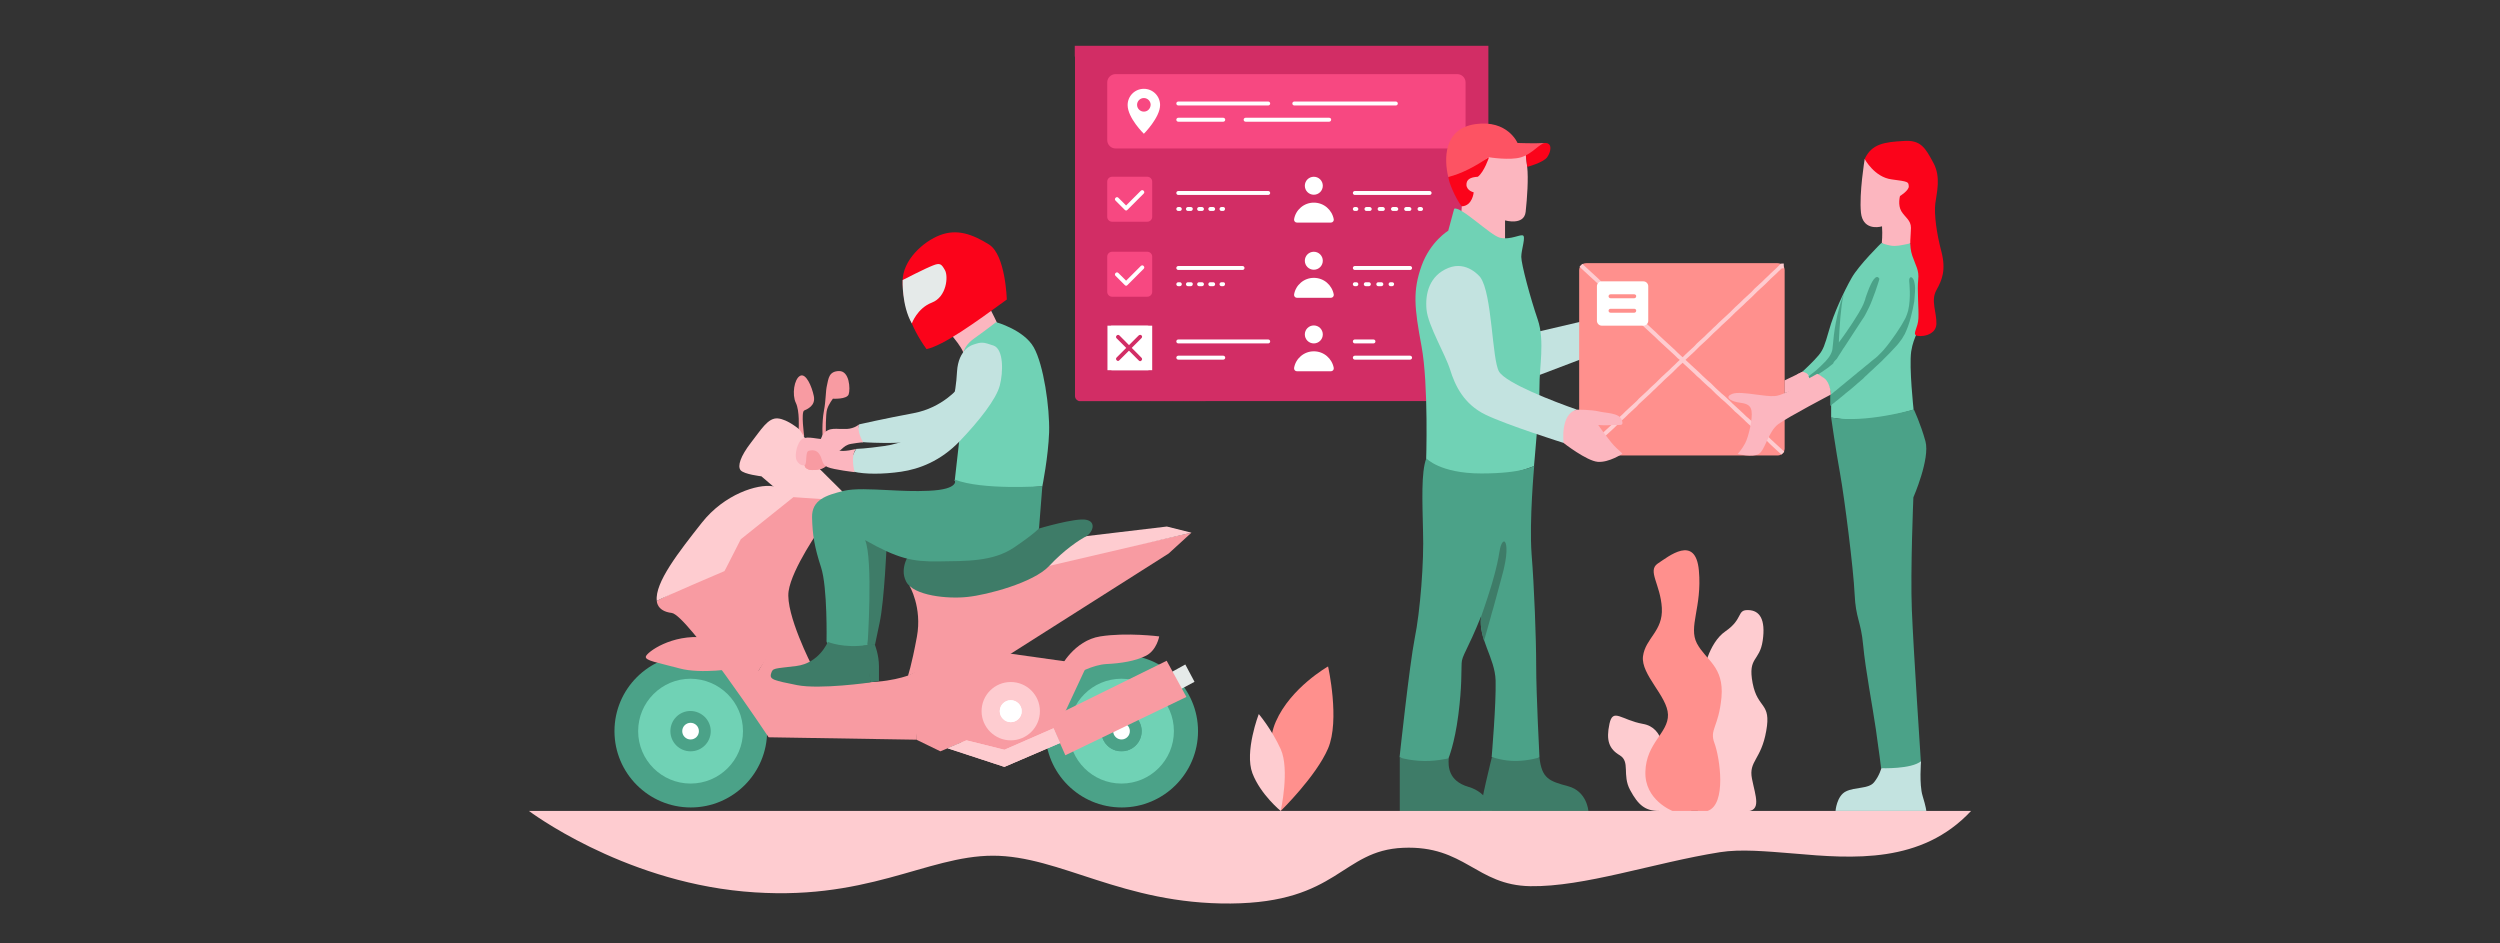 <svg version="1.1" id="Layer_1" xmlns="http://www.w3.org/2000/svg" xmlns:xlink="http://www.w3.org/1999/xlink" x="0" y="0" viewBox="0 0 1140 430" xml:space="preserve"><rect x="0" y="0" width="1140" height="430" fill="#333333" stroke="none"/><style>.st0{fill:#4ba288}.st1{fill:#d22d65}.st2{fill:#fcb6bf}.st4{fill:#70d2b5}.st5{fill:#fff}.st18{fill:#c3e3e0}.st19{fill:#f89ba2}.st20{fill:#ff908d}.st21{fill:#feccd0}.st22{fill:#fb031a}.st23{fill:#f74881}.st24{fill:#3e7c68}.st26{fill:#e5eae9}</style><path id="SVGID_3_" class="st0" d="M349.8 333.4c0 19.2-15.6 34.8-34.8 34.8s-34.8-15.6-34.8-34.8 15.6-34.8 34.8-34.8 34.8 15.6 34.8 34.8"/><path class="st1" d="M491.9 182.9h10.4l-10.4-28v28z"/><path class="st1" d="M491.9 154.9l10.4 28h1.2l-11.6-31.4v3.4zm0-3.4l11.6 31.4h1.3l-12.9-34.8v3.4z"/><path class="st1" d="M491.9 148.1l12.9 34.8h1.2l-14.1-38.2v3.4zm0-3.4l14.1 38.2h1.3l-15.4-41.6v3.4z"/><path class="st1" d="M491.9 141.3l15.4 41.6h1.2l-16.6-45v3.4zm0-3.4l16.6 45h1.3l-17.9-48.4v3.4z"/><path class="st1" d="M491.9 134.5l17.9 48.4h1.2l-19.1-51.8v3.4zm0-3.4l19.1 51.8h1.3l-20.4-55.2v3.4z"/><path class="st1" d="M491.9 127.7l20.4 55.2h1.2l-21.6-58.6v3.4zm0-3.4l21.6 58.6h1.3l-22.9-62v3.4z"/><path class="st1" d="M491.9 120.9l22.9 62h1.2l-24.1-65.4v3.4z"/><path class="st1" d="M491.9 117.5l24.1 65.4h1.3l-25.4-68.8v3.4zm0-3.4l25.4 68.8h1.2l-26.6-72.2v3.4z"/><path class="st1" d="M491.9 110.7l26.6 72.2h1.3l-27.9-75.6v3.4zm0-3.4l27.9 75.6h1.2l-29.1-79v3.4z"/><path class="st1" d="M491.9 103.9l29.1 79h1.3l-30.4-82.4v3.4z"/><path class="st1" d="M491.9 100.5l30.4 82.4h1.2l-31.6-85.8v3.4zm0-3.4l31.6 85.8h1.3l-32.9-89.2v3.4z"/><path class="st1" d="M491.9 93.7l32.9 89.2h1.2l-34.1-92.6v3.4zm0-3.4l34.1 92.6h1.3l-35.4-96v3.4z"/><path class="st1" d="M491.9 86.9l35.4 96h1.2l-36.6-99.4v3.4z"/><path class="st1" d="M491.9 83.5l36.6 99.4h1.3L491.9 80.1v3.4zm0-3.4l37.9 102.8h1.2L491.9 76.7v3.4z"/><path class="st1" d="M491.9 76.7L531 182.9h1.3L491.9 73.3v3.4zm0-3.4l40.4 109.6h1.2l-41.6-113v3.4z"/><path class="st1" d="M491.9 69.9l41.6 113h1.3L491.9 66.5v3.4z"/><path class="st1" d="M491.9 66.5l42.9 116.4h1.2L491.9 63.1v3.4z"/><path class="st1" d="M491.9 63.1L536 182.9h1.3L491.9 59.7v3.4z"/><path class="st1" d="M491.9 59.7l45.4 123.2h1.2L491.9 56.4v3.3z"/><path class="st1" d="M491.9 56.4l46.6 126.5h1.3L491.9 53v3.4z"/><path class="st1" d="M491.9 53l47.9 129.9h1.2L491.9 49.6V53z"/><path class="st1" d="M491.9 49.6L541 182.9h1.3L491.9 46.2v3.4z"/><path class="st1" d="M491.9 46.2l50.4 136.7h1.2L491.9 42.8v3.4z"/><path class="st1" d="M491.9 42.8l51.6 140.1h1.3L491.9 39.4v3.4z"/><path class="st1" d="M491.9 39.4l52.9 143.5h1.2L491.9 36v3.4z"/><path class="st1" d="M491.9 36L546 182.9h1.3L491.9 32.6V36z"/><path class="st1" d="M491.9 32.6l55.4 150.3h1.2L491.9 29.2v3.4z"/><path class="st1" d="M491.9 29.2l56.6 153.7h1.3L491.9 25.8v3.4z"/><path class="st1" d="M680.4 20.9H490.1v4.8l.1.2v154.7c0 1.2 1 2.3 2.3 2.3h186.2v-162h1.7z"/><path id="SVGID_1_" class="st2" d="M686.3 111.3v-10.8s8.7 2.5 9.4-3.9 1.3-15.3.7-20.5-.7-8-.7-8-20.5-2.1-26.5 3.1-.7 22.3-3.5 27.7c-2.7 5.4 20.6 12.4 20.6 12.4"/><defs><path id="SVGID_4_" d="M686.3 111.3v-10.8s8.7 2.5 9.4-3.9 1.3-15.3.7-20.5-.7-8-.7-8-20.5-2.1-26.5 3.1-.7 22.3-3.5 27.7c-2.7 5.4 20.6 12.4 20.6 12.4"/></defs><clipPath id="SVGID_6_"><use xlink:href="#SVGID_4_" overflow="visible"/></clipPath><path d="M663 66h2.6v45.3H663V66z" clip-path="url(#SVGID_6_)" fill="#fcb6bf"/><defs><path id="SVGID_8_" d="M686.3 111.3v-10.8s8.7 2.5 9.4-3.9 1.3-15.3.7-20.5-.7-8-.7-8-20.5-2.1-26.5 3.1-.7 22.3-3.5 27.7c-2.7 5.4 20.6 12.4 20.6 12.4"/></defs><clipPath id="SVGID_10_"><use xlink:href="#SVGID_8_" overflow="visible"/></clipPath><path id="SVGID_5_" class="st4" d="M338.8 333.4c0 13.2-10.7 23.9-23.9 23.9S291 346.6 291 333.4s10.7-23.9 23.9-23.9c13.2.1 23.9 10.7 23.9 23.9"/><path id="SVGID_7_" class="st0" d="M324.1 333.4c0 5.1-4.1 9.2-9.2 9.2s-9.2-4.1-9.2-9.2 4.1-9.2 9.2-9.2c5.1.1 9.2 4.2 9.2 9.2"/><circle class="st5" cx="314.9" cy="333.4" r="3.8"/><path id="SVGID_9_" class="st0" d="M546.3 333.4c0 19.2-15.6 34.8-34.8 34.8s-34.8-15.6-34.8-34.8 15.6-34.8 34.8-34.8c19.2 0 34.8 15.6 34.8 34.8"/><path id="SVGID_11_" class="st4" d="M535.3 333.4c0 13.2-10.7 23.9-23.9 23.9s-23.9-10.7-23.9-23.9 10.7-23.9 23.9-23.9c13.2.1 23.9 10.7 23.9 23.9"/><path id="SVGID_13_" class="st0" d="M520.6 333.4c0 5.1-4.1 9.2-9.2 9.2s-9.2-4.1-9.2-9.2 4.1-9.2 9.2-9.2c5.1.1 9.2 4.2 9.2 9.2"/><defs><path id="SVGID_12_" d="M520.6 333.4c0 5.1-4.1 9.2-9.2 9.2s-9.2-4.1-9.2-9.2 4.1-9.2 9.2-9.2c5.1.1 9.2 4.2 9.2 9.2"/></defs><clipPath id="SVGID_14_"><use xlink:href="#SVGID_12_" overflow="visible"/></clipPath><path d="M502.3 324.2h.4v18.3h-.4v-18.3zm.4 0h.4v18.3h-.4v-18.3z" clip-path="url(#SVGID_14_)" fill="#4ba288"/><defs><path id="SVGID_16_" d="M520.6 333.4c0 5.1-4.1 9.2-9.2 9.2s-9.2-4.1-9.2-9.2 4.1-9.2 9.2-9.2c5.1.1 9.2 4.2 9.2 9.2"/></defs><clipPath id="SVGID_18_"><use xlink:href="#SVGID_16_" overflow="visible"/></clipPath><path d="M503 324.2h.5v18.3h-.5v-18.3zm.6 0h.4v18.3h-.4v-18.3z" clip-path="url(#SVGID_18_)" fill="#4ba288"/><defs><path id="SVGID_20_" d="M520.6 333.4c0 5.1-4.1 9.2-9.2 9.2s-9.2-4.1-9.2-9.2 4.1-9.2 9.2-9.2c5.1.1 9.2 4.2 9.2 9.2"/></defs><clipPath id="SVGID_22_"><use xlink:href="#SVGID_20_" overflow="visible"/></clipPath><path d="M503.9 324.2h.5v18.3h-.5v-18.3zm.6 0h.4v18.3h-.4v-18.3zm.4 0h.5v18.3h-.5v-18.3zm.5 0h.4v18.3h-.4v-18.3zm.4 0h.5v18.3h-.5v-18.3zm.5 0h.4v18.3h-.4v-18.3zm.4 0h.5v18.3h-.5v-18.3zm.5 0h.4v18.3h-.4v-18.3zm.4 0h.5v18.3h-.5v-18.3zm.6 0h.4v18.3h-.4v-18.3z" clip-path="url(#SVGID_22_)" fill="#4ba288"/><defs><path id="SVGID_24_" d="M520.6 333.4c0 5.1-4.1 9.2-9.2 9.2s-9.2-4.1-9.2-9.2 4.1-9.2 9.2-9.2c5.1.1 9.2 4.2 9.2 9.2"/></defs><clipPath id="SVGID_26_"><use xlink:href="#SVGID_24_" overflow="visible"/></clipPath><path d="M508.5 324.2h.5v18.3h-.5v-18.3zm.6 0h.4v18.3h-.4v-18.3z" clip-path="url(#SVGID_26_)" fill="#4ba288"/><defs><path id="SVGID_28_" d="M520.6 333.4c0 5.1-4.1 9.2-9.2 9.2s-9.2-4.1-9.2-9.2 4.1-9.2 9.2-9.2c5.1.1 9.2 4.2 9.2 9.2"/></defs><clipPath id="SVGID_30_"><use xlink:href="#SVGID_28_" overflow="visible"/></clipPath><path d="M509.4 324.2h.5v18.3h-.5v-18.3zm.6 0h.4v18.3h-.4v-18.3zm.4 0h.5v18.3h-.5v-18.3zm.5 0h.4v18.3h-.4v-18.3zm.4 0h.5v18.3h-.5v-18.3zm.5 0h.4v18.3h-.4v-18.3zm.4 0h.5v18.3h-.5v-18.3zm.5 0h.4v18.3h-.4v-18.3zm.4 0h.5v18.3h-.5v-18.3zm.6 0h.4v18.3h-.4v-18.3z" clip-path="url(#SVGID_30_)" fill="#4ba288"/><defs><path id="SVGID_32_" d="M520.6 333.4c0 5.1-4.1 9.2-9.2 9.2s-9.2-4.1-9.2-9.2 4.1-9.2 9.2-9.2c5.1.1 9.2 4.2 9.2 9.2"/></defs><clipPath id="SVGID_34_"><use xlink:href="#SVGID_32_" overflow="visible"/></clipPath><path d="M514 324.2h.5v18.3h-.5v-18.3zm.6 0h.4v18.3h-.4v-18.3z" clip-path="url(#SVGID_34_)" fill="#4ba288"/><defs><path id="SVGID_36_" d="M520.6 333.4c0 5.1-4.1 9.2-9.2 9.2s-9.2-4.1-9.2-9.2 4.1-9.2 9.2-9.2c5.1.1 9.2 4.2 9.2 9.2"/></defs><clipPath id="SVGID_38_"><use xlink:href="#SVGID_36_" overflow="visible"/></clipPath><path d="M514.9 324.2h.5v18.3h-.5v-18.3zm.6 0h5.1v18.3h-5.1v-18.3z" clip-path="url(#SVGID_38_)" fill="#4ba288"/><circle transform="rotate(-80.781 511.406 333.392)" class="st5" cx="511.4" cy="333.4" r="3.8"/><path id="SVGID_15_" class="st2" d="M822 169.5l-8.3 4v5.8c3.9-1.1 8.1-3.6 12.5-6.9 0-.1-.9-2.9-4.2-2.9"/><defs><path id="SVGID_40_" d="M822 169.5l-8.3 4v5.8c3.9-1.1 8.1-3.6 12.5-6.9 0-.1-.9-2.9-4.2-2.9"/></defs><clipPath id="SVGID_42_"><use xlink:href="#SVGID_40_" overflow="visible"/></clipPath><defs><path id="SVGID_44_" d="M822 169.5l-8.3 4v5.8c3.9-1.1 8.1-3.6 12.5-6.9 0-.1-.9-2.9-4.2-2.9"/></defs><clipPath id="SVGID_46_"><use xlink:href="#SVGID_44_" overflow="visible"/></clipPath><path d="M819.6 169.5h.4v9.7h-.4v-9.7zm.4 0h.5v9.7h-.5v-9.7zm.6 0h.4v9.7h-.4v-9.7z" clip-path="url(#SVGID_46_)" fill="#fcb6bf"/><defs><path id="SVGID_48_" d="M822 169.5l-8.3 4v5.8c3.9-1.1 8.1-3.6 12.5-6.9 0-.1-.9-2.9-4.2-2.9"/></defs><clipPath id="SVGID_50_"><use xlink:href="#SVGID_48_" overflow="visible"/></clipPath><path d="M820.9 169.5h.4v9.7h-.4v-9.7zm.4 0h.4v9.7h-.4v-9.7zm.4 0h.4v9.7h-.4v-9.7z" clip-path="url(#SVGID_50_)" fill="#fcb6bf"/><defs><path id="SVGID_52_" d="M822 169.5l-8.3 4v5.8c3.9-1.1 8.1-3.6 12.5-6.9 0-.1-.9-2.9-4.2-2.9"/></defs><clipPath id="SVGID_54_"><use xlink:href="#SVGID_52_" overflow="visible"/></clipPath><path d="M822 169.5h.4v9.7h-.4v-9.7zm.4 0h.5v9.7h-.5v-9.7zm.5 0h.4v9.7h-.4v-9.7zm.4 0h.4v9.7h-.4v-9.7zm.4 0h.4v9.7h-.4v-9.7z" clip-path="url(#SVGID_54_)" fill="#fcb6bf"/><defs><path id="SVGID_56_" d="M822 169.5l-8.3 4v5.8c3.9-1.1 8.1-3.6 12.5-6.9 0-.1-.9-2.9-4.2-2.9"/></defs><clipPath id="SVGID_58_"><use xlink:href="#SVGID_56_" overflow="visible"/></clipPath><path d="M824 169.5h.4v9.7h-.4v-9.7zm.4 0h.5v9.7h-.5v-9.7zm.6 0h.4v9.7h-.4v-9.7z" clip-path="url(#SVGID_58_)" fill="#fcb6bf"/><defs><path id="SVGID_60_" d="M822 169.5l-8.3 4v5.8c3.9-1.1 8.1-3.6 12.5-6.9 0-.1-.9-2.9-4.2-2.9"/></defs><clipPath id="SVGID_62_"><use xlink:href="#SVGID_60_" overflow="visible"/></clipPath><path d="M825.3 169.5h.4v9.7h-.4v-9.7zm.4 0h.4v9.7h-.4v-9.7zm.4 0h.2v9.7h-.2v-9.7z" clip-path="url(#SVGID_62_)" fill="#fcb6bf"/><path id="SVGID_17_" class="st18" d="M702 151.1l19.2-4.5v17.1L702 171v-19.9"/><path id="SVGID_19_" class="st19" d="M366.7 198.9s-1.5-11 0-11.7 5.3-2.2 4.4-6.6c-.9-4.4-3.6-10.7-6.3-9.2-2.7 1.5-3.7 8.6-1.9 12.3 1.8 3.6 1.3 11.7 1.3 11.7s1 3.6 2.5 3.5"/><path id="SVGID_21_" class="st4" d="M663.1 95.2l-2.7 10s-8.2 4.9-12.2 16.1c-4 11.3-3.3 18.8 0 36.5s2.1 52.9 2.1 52.9 9.4 7.7 24.2 7.1c14.8-.7 25-5.3 25-5.3s2.6-27.9 2.5-36.3c-.1-8.4 2.5-20.9-.8-30.5s-7.5-25.2-7.5-28.6c0-3.3 2.3-9.5.6-9.8-.8-.1-2 .3-3.5.7-1.9.5-4.3 1-6.8.4-4.2-.9-18.1-14.7-20.9-13.2"/><path id="SVGID_23_" class="st20" d="M810.6 207.7h-87.3c-1.8 0-3.2-1.4-3.2-3.2v-81.3c0-1.8 1.4-3.2 3.2-3.2h87.3c1.8 0 3.2 1.4 3.2 3.2v81.3c0 1.8-1.5 3.2-3.2 3.2"/><path class="st21" d="M813.5 205.8l-1-.9-1.3-1.2-1.1-1-1.3-1.2-1.3-1.2-1.2-1.2-1.3-1.2-1.3-1.2-1.1-1-1.3-1.2-1.3-1.2-1.2-1.2-1.3-1.2-1.3-1.1-1.1-1.1-1.3-1.2-1.3-1.2-1.3-1.2-1.2-1.1-1.1-1.1-1.3-1.2-1.3-1.2-1.3-1.1-1.3-1.2-1.3-1.2-1.1-1.1-1.2-1.2-1.3-1.1-1.3-1.2-1.3-1.2-1.1-1.1-1.3-1.2-1.2-1.1-1.3-1.2-1.3-1.2-1.3-1.2-.1-.1.1-.1 1.3-1.2 1.3-1.2 1.3-1.2 1.2-1.2 1.3-1.3 1.1-1 1.3-1.2 1.3-1.2 1.3-1.3 1.2-1.2 1.1-1 1.3-1.2 1.3-1.3 1.3-1.2 1.3-1.2 1.3-1.2 1.1-1.1 1.2-1.2 1.3-1.2 1.3-1.2 1.3-1.2 1.1-1.1 1.3-1.2 1.3-1.2 1.2-1.2 1.3-1.3 1.3-1.2 1.1-1 1.3-1.2 1.3-1.3 1.2-1.2 1.3-1.2 1.3-1.2 1.1-1.1 1.3-1.2h.9v-2.2H812v.1l-.8.8-1.1 1.1-1.3 1.2-1.3 1.2-1.2 1.2-1.3 1.2-1.3 1.3-1.1 1-1.3 1.2-1.3 1.2-1.2 1.3-1.3 1.2-1.3 1.2-1.1 1-1.3 1.3-1.3 1.2-1.3 1.2-1.2 1.2-1.1 1.1-1.3 1.2-1.3 1.2-1.3 1.2-1.3 1.2-1.3 1.3-1.1 1-1.2 1.2-1.3 1.2-1.3 1.3-1.3 1.2-1.1 1-1.3 1.2-1.2 1.3-1.3 1.2-1.3 1.2-1.3 1.2-1.1 1.1-.3.3-1-.9-1.3-1.2-1.2-1.2-1.3-1.2-1.3-1.2-1.1-1-1.3-1.2-1.3-1.2-1.3-1.2-1.2-1.2-1.1-1-1.3-1.2-1.3-1.2-1.3-1.2-1.3-1.2-1.3-1.2-1-1-1.3-1.2-1.3-1.2-1.3-1.2-1.3-1.2-1.3-1.2-1.1-1-1.2-1.2-1.3-1.2-1.3-1.2-1.3-1.2-1.1-1-1.3-1.2-1.3-1.2-1.2-1.2-1.3-1.2-1.3-1.2-1.1-1-1.3-1.2-1.3-1.2-.8-.8-.1-.1-.6.6-.2.2-.5.5.1.1.8.8 1.3 1.2 1.3 1.2 1.3 1.2 1.1 1 1.3 1.2 1.3 1.2 1.2 1.2 1.3 1.2 1.3 1.2 1.1 1 1.3 1.2 1.3 1.2 1.3 1.2 1.2 1.2 1.1 1 1.3 1.2 1.3 1.2 1.3 1.2 1.3 1.2 1.3 1.2 1 1 1.3 1.2 1.3 1.2 1.3 1.2 1.3 1.2 1.3 1.2 1.1 1 1.2 1.2 1.3 1.2 1.3 1.2 1.3 1.2 1.1 1 1.3 1.2 1.3 1.2 1.2 1.2 1 .8-1 .9-1.2 1.2-1.3 1.2-1.3 1.3-1.1 1-1.3 1.2-1.3 1.2-1.3 1.3-1.2 1.2-1.1 1-1.3 1.2-1.3 1.3-1.3 1.2-1.3 1.2-1.3 1.2-1 1.1-1.3 1.2-1.3 1.2-1.3 1.2-1.3 1.2-1.3 1.3-1.1 1-1.2 1.2-1.3 1.2-1.3 1.3-1.3 1.2-1.1 1-1.3 1.2-1.3 1.3-1.2 1.2-1.3 1.2-1.3 1.2-1.1 1.1-1.3 1.2-.8.8.8.9.4.4.9-.8 1.1-1.1 1.3-1.2 1.3-1.2 1.2-1.2 1.3-1.2 1.3-1.3 1.1-1 1.3-1.2 1.3-1.2 1.3-1.3 1.2-1.2 1.1-1 1.3-1.2 1.3-1.3 1.3-1.2 1.3-1.2 1.3-1.2 1-1.1 1.3-1.2 1.3-1.2 1.3-1.2 1.3-1.2 1.3-1.3 1.1-1 1.2-1.2 1.3-1.2 1.3-1.3 1.3-1.2 1.1-1 1.3-1.2 1.3-1.3 1.2-1.2 1.3-1.2 1-.9.3.3 1.1 1 1.3 1.2 1.3 1.2 1.3 1.2 1.2 1.2 1.3 1.1 1.1 1.1 1.3 1.2 1.3 1.2 1.3 1.1 1.2 1.2 1.1 1.1 1.3 1.2 1.3 1.2 1.3 1.1 1.3 1.2 1.3 1.2 1.1 1.1 1.2 1.2 1.3 1.1 1.3 1.2 1.3 1.2 1.1 1.1 1.3 1.2 1.3 1.1 1.2 1.2 1.3 1.2 1.3 1.2 1.1 1 1.3 1.2 1.3 1.2 1.2 1.2 1.3 1.2 1.3 1.2 1.1 1 1.1 1v.1l.5-.5.2-.2.6-.6-.1-.2z"/><path id="SVGID_25_" class="st2" d="M877.8 90.5c-1.8-11.8-27.5-18-27.5-18s-2.6 15.8-1.7 24.5c.8 7.5 7.3 6.9 9.6 6.2.3 3.8-.1 7.6-.1 7.6s1.5 2.1 6.6 1.9c5-.2 6.5-1.8 6.5-1.8s8.4-8.6 6.6-20.4"/><path id="SVGID_27_" class="st4" d="M835 180v10.4s10.1 2 19.9.5c9.8-1.5 17.7-4.1 17.7-4.1s-2.1-19.2-1.1-26.5c1.1-7.3 4.4-10.3 5-15.8.7-5.4-.5-28.7-4.6-33.7-5.5 1.2-7.4 1.6-9.7 1.2s-4.3-1.2-4.3-1.2-10.3 10.1-13.6 16c-3.4 6-8.2 16.3-10.2 23.6-2.1 7.3-2.7 9-4.8 11.6s-7.4 7.5-7.4 7.5 2.2.4 2.7 1.6c.6 1.2.5 1.4.5 1.4l3.3-1.8c.1 0 5.2 1.2 6.6 9.3"/><path id="SVGID_29_" class="st22" d="M850.3 72.5s4.4 8.3 12.3 9.3 7.6 1.2 7.8 3.1-4 4.5-4 4.5-1.1 4 .6 6.9c1.7 2.8 4.4 4.1 4.4 7.6s-1 8 .6 12.7 3.2 6.6 2.7 11 .3 13.4.1 17.6-2.6 6.8-1.1 7.7 9 .4 9.3-5.1c.2-5.5-2.7-10.6 0-15.5 2.7-4.8 4.4-9.3 2.3-17.5-2.2-8.2-3.4-17.1-2.8-22 .6-4.9 2.7-12-.9-18.6-3.6-6.6-5.6-10.6-13.8-9.9-8.3.5-14.3 1.2-17.5 8.2"/><path id="SVGID_31_" class="st21" d="M347.2 217.2s-8-.9-9.5-2.8 0-6.4 4.7-12.5c4.7-6 7.8-11.5 12.3-11.1s9.9 5.1 9.9 5.1l3.8 6-21.2 15.3"/><path id="SVGID_33_" class="st19" d="M335.5 304.8s-15.6 2.7-25.6 0-15.8-3.5-15.4-5.4 11.7-10.4 27-8.7c10.9 6.9 14 14.1 14 14.1"/><path class="st0" d="M837 164.2l.6-.6s.3-.5.8-1.3c.3-.5.8-1.2 1.3-2 .4-.7.9-1.5 1.5-2.3.4-.6.8-1.3 1.3-2 .5-.8 1-1.5 1.5-2.3.4-.7.9-1.3 1.3-2 .5-.8 1-1.6 1.5-2.3.4-.7.9-1.4 1.3-2 .5-.8 1-1.6 1.5-2.3l.1-.1c.4-.6.8-1.3 1.2-2.1l1.5-3c.5-1 .9-2.1 1.3-3.1.5-1.4 1-2.7 1.5-4 .5-1.6 1-2.9 1.3-3.9.4-1.1.5-1.8.5-1.8-.2-.3-.4-.5-.5-.6-.2-.1-.3-.2-.5-.2-.3 0-.5.1-.8.3-.5.4-1 1-1.5 1.9-.4.8-.9 1.7-1.3 2.7-.5 1.2-1 2.6-1.5 4-.2.5-.3 1-.4 1.4-.2.6-.5 1.3-.8 2.1-.4.9-.9 1.9-1.5 2.9-.4.7-.8 1.5-1.3 2.2l-1.5 2.4c-.4.7-.9 1.3-1.3 2-.5.8-1 1.5-1.5 2.2-.4.7-.9 1.3-1.3 1.9-.6.8-1 1.5-1.5 2.1-.8 1.1-1.3 1.7-1.3 1.8 0-.3.4-10.1 1.3-16.9.2-1.7.5-3.3.8-4.4.2-.6.3-1.1.5-1.5-.5 1.1-1 2.3-1.4 3.5s-.8 2.4-1.1 3.7c-.6 2.2-1.1 4.5-1.5 6.7-.7 3.8-1.1 7.3-1.3 9.9-.1.7-.1 1.3-.2 1.9-.1 1-.6 2.2-1.3 3.3-.4.6-.8 1.2-1.3 1.7-.4.5-.8 1-1.3 1.4l-1.5 1.5c-.4.4-.9.8-1.3 1.2-.5.5-1 .9-1.5 1.3s-.9.7-1.3 1c-.9.7-1.4 1.1-1.4 1.1l.6 1.2s.3-.2.9-.5c.3-.2.8-.4 1.3-.7.4-.3.9-.5 1.5-.9.4-.2.8-.5 1.3-.8s1-.6 1.5-1c.4-.3.8-.6 1.3-.9.4-.3.9-.6 1.3-1l1.5-1.2c.3-.8.7-1.2 1.1-1.6zm36.2-34.1c-.1-.8-.3-1.5-.4-2-.4-1.2-1-1.7-1.4-1.7h-.1c-.5.1-.8.8-.7 2 0 0 .9 7.5-.5 13.3-.3 1.1-.7 2.2-1.1 3.1l-.3.6c-.4.7-.8 1.5-1.3 2.3s-.9 1.6-1.5 2.4c-.4.7-.8 1.3-1.3 2l-1.5 2.1c-.4.6-.9 1.2-1.3 1.8-.4.6-.9 1.1-1.3 1.7l-1.5 1.8c-.4.5-.9 1-1.3 1.4l-1.5 1.5c-.3.3-.6.5-.9.8-.1.1-.3.2-.4.3-.4.3-.9.7-1.5 1.2-.4.3-.8.7-1.3 1.1l-1.5 1.2c-.4.3-.8.7-1.3 1.1l-1.5 1.2c-.4.3-.9.7-1.3 1.1l-1.5 1.2c-.4.4-.9.7-1.3 1.1l-1.5 1.2c-.4.4-.9.7-1.3 1.1l-1.5 1.2c-.4.4-.9.7-1.3 1.1-.5.4-1 .9-1.5 1.2-.5.4-1 .8-1.3 1.1-.5.4-.7.6-.7.6v4.9s.3-.2.7-.6c.3-.3.8-.6 1.3-1 .4-.4.9-.8 1.5-1.2.4-.3.8-.7 1.3-1.1l1.5-1.2c.4-.4.8-.7 1.3-1.1l1.5-1.2c.4-.4.9-.7 1.3-1.1.5-.4 1-.9 1.5-1.3.4-.4.9-.8 1.3-1.1.5-.5 1-.9 1.5-1.3.3-.3.6-.5.8-.8l.4-.4c.5-.4 1-.9 1.5-1.4.4-.4.8-.8 1.3-1.2s1-.9 1.5-1.4c.4-.4.9-.8 1.3-1.2.5-.5 1-.9 1.5-1.4.4-.4.9-.8 1.3-1.3l1.5-1.5 1.3-1.3c.4-.5.9-.9 1.3-1.4.5-.6 1-1.1 1.5-1.6s.9-1 1.3-1.5c.5-.7 1-1.3 1.5-2 .4-.6.7-1.1 1-1.7.1-.2.2-.3.3-.5.5-1 1-2.3 1.5-3.6s.9-2.8 1.3-4.3c.6-2.3 1.1-4.7 1.5-6.9.3-3.2.5-5.8.3-7.4z"/><path id="SVGID_35_" class="st0" d="M835 190.4s2.1 14.7 4.1 25.7c2 11.1 6.1 43.5 6.6 54.7.5 11.3 2.9 12.4 3.9 23.4 1 10.9 4.4 28.6 5.8 38.4 1.4 9.7 2.4 17.7 2.4 17.7s4.9 2 10.4 1.4c5.5-.7 7.7-4.6 7.7-4.6s-3.4-51.3-4.1-69.1c-.7-17.7.7-51.2.7-51.2s7.7-17.6 5.5-25.6-5.3-14.5-5.3-14.5-22.2 6.5-37.7 3.7"/><path id="SVGID_37_" class="st18" d="M876 347.1s-.9 10.6.7 15.8c1.6 5.2 1.7 6.9 1.7 6.9H837s.5-6.8 4.7-8.9 10.3-1.1 12.8-4.1 3.4-6.5 3.4-6.5 13.7.5 18.1-3.2"/><path id="SVGID_39_" class="st2" d="M825.3 172.3s-10.8 8-16 8.3c-2.2.2-5.5-.3-8.7-.7-4.3-.6-8.6-1.1-10.7-.3-3.6 1.4-1 3.1 2.2 3.8 3.2.6 6 .5 6.6 4s-1.4 11.9-2.9 14.7c-1.4 2.7-3.4 4.9-3.4 4.9s6.7 1.7 9.6 0c2.9-1.7 4.3-10.2 8.9-13.6 4.7-3.4 24-13.5 24-13.5s-.2-5.3-3-7.4c-2.9-2.2-3.3-2-3.3-2l-3.3 1.8"/><path class="st23" d="M664.5 33.8H508.7c-2.1 0-3.8 1.7-3.8 3.8v26.3c0 2.1 1.7 3.8 3.8 3.8h155.8c2.1 0 3.8-1.7 3.8-3.8V37.6c0-2.1-1.7-3.8-3.8-3.8z"/><path id="SVGID_41_" class="st22" d="M679 71.7s-2.2 6.7-5.1 8.9c-3.4.2-5.3 1.2-5.2 3.8.2 2.6 3.3 3.3 3.3 3.3s-.5 6.2-5.5 6.4c-3-4-6.1-11.5-6-13.4 4.3-1.8 18.5-9 18.5-9"/><path id="SVGID_43_" class="st24" d="M680.3 345.3s-5.5 21.8-5 24.5h49s-.6-9-9.3-11.3c-8.6-2.3-11.9-3.5-13-13l-21.7-.2"/><path id="SVGID_45_" class="st24" d="M638.3 345.5v24.3h42.1s-1.5-8.3-10.8-11-9.2-9.6-9-12.8c.2-3.2-22.3-.5-22.3-.5"/><path id="SVGID_47_" class="st22" d="M695.7 70.3l.7 5.8s7.3-1.9 9.1-4.4 2.5-6.6-1-6.5-8.8 5.1-8.8 5.1"/><path id="SVGID_49_" class="st21" d="M385.4 225.4l-16.1-16-2.6-7.5s-8.2.1-11.9 3.4c-3.6 3.3-7.6 11.9-7.6 11.9l7.6 6.5 5.5 5.1 17 1.3 8.1-4.7"/><path id="SVGID_51_" d="M660.4 80.7c6.1-1.5 12.3-4.8 18.5-9 0 0 9.7 1.6 14.8 0s8.4-6.3 10.8-6.5c-4.5.3-12.5 0-12.5 0s-4.5-10.7-19.2-8.6c-14.7 2.1-14.3 16.1-12.4 24.1" fill="#fd5363"/><path id="SVGID_53_" class="st18" d="M675 126.4s-6-7.7-14.6-4.2-10.6 11.7-9.9 19c.7 7.3 8.6 20.4 10.8 27.5s6.2 15.6 16.1 20.4c9.9 4.8 35.7 12.9 35.7 12.9s2-14.6 6-15.2c-10.6-3.7-32.2-12-35.5-17.3-3.3-5.4-3.1-35.6-8.6-43.1"/><path id="SVGID_55_" class="st2" d="M719.1 186.8s6.7 0 9.9.8c3.1.8 9.3.6 10.5 3.8.9 2.5 0 2.4-2 2.4h-2.1c-3.3.3-6.6 0-6.6 0s5.6 8.1 8.2 10.4c2.6 2.3 2.8 2.7 2.8 2.7s-6.1 4.1-11.2 3.7c-5.1-.4-15.6-8.6-15.6-8.6s-1.7-13.4 6.1-15.2"/><path id="SVGID_57_" class="st19" d="M453.1 297l42.7 6-16 34.3-23 7.1-18.6-5.7 14.9-41.7"/><path class="st5" d="M749.4 128.3h-19c-1.2 0-2.2 1-2.2 2.2v15.8c0 1.2 1 2.2 2.2 2.2h19c1.2 0 2.2-1 2.2-2.2v-15.8c0-1.2-1-2.2-2.2-2.2z"/><path class="st20" d="M745.2 134.2h-10.8c-.5 0-.9.4-.9.9s.4.9.9.9h10.8c.5 0 .9-.4.9-.9.1-.5-.4-.9-.9-.9zm0 6.6h-10.8c-.5 0-.9.4-.9.9s.4.9.9.9h10.8c.5 0 .9-.4.9-.9.1-.5-.4-.9-.9-.9z"/><path id="SVGID_59_" class="st19" d="M299.5 274s-.1 4.7 6.8 5.5c7 .8 44.2 56.7 44.2 56.7l67.6 1.1-1.3-30.3s-7.8 3.8-21.4 4.1c-13.6.3-49.5-5.3-49.5-5.3l12.8-19.2-21.6-32-37.6 19.4"/><path id="SVGID_61_" class="st0" d="M650.4 209s6.2 6.9 25.1 6.9c18.9 0 24.1-3.5 24.1-3.5s-2.3 25.1-1.2 40.2c1.2 15 2.1 38.2 2.1 51.1s1.5 41.7 1.5 41.7-4.8 1.5-10.6 1.6-11.2-1.8-11.2-1.8 2.1-24.5 1.8-34.9-8.1-19.2-6.6-29.3c-6.3 15.7-8.8 17.9-8.9 21.5-.2 3.6.2 10.3-1.5 23.5s-4.5 19.8-4.5 19.8-6.8 1.7-13.7 1.1-8.6-1.6-8.6-1.6 4.5-42 6.9-54.2c2.5-12.2 4.3-35.1 3.8-48.8-.3-13.6-.9-27.1 1.5-33.3"/><path class="st24" d="M685.9 246.9s-.1 0 0 0c-.5 0-.9.5-1.3 1.4-.4.9-.7 2.3-1 4.1l-.3 1.8c-.3 1.8-.8 3.7-1.3 5.8-.3 1.3-.7 2.7-1.1 4.1-.4 1.5-.8 2.9-1.3 4.4-.4 1.4-.9 2.8-1.3 4.1-.5 1.4-.9 2.8-1.3 3.9-.6 1.7-1 3-1.3 3.8l-.3.9c-.1.8-.2 1.6-.2 2.5 0 1.4.2 3 .5 4.3.4 2.3 1 4.1 1 4.1l.3-.9c.3-.9.7-2.5 1.3-4.6.4-1.4.8-2.9 1.3-4.6.4-1.5.8-3 1.3-4.6.4-1.3.7-2.7 1.1-4 .4-1.6.9-3.2 1.3-4.8.4-1.6.9-3.2 1.3-4.8.3-1.3.7-2.5 1-3.8.1-.4.2-.8.3-1.3 1.7-7.5 1.1-11.6 0-11.8z"/><path id="SVGID_63_" class="st21" d="M361.8 226.7s-2.9-4-9.6-5-21.8 3.5-32.2 16.7c-10.4 13.2-21.5 27.3-20.5 35.6 4.1-2.2 30.9-13.6 30.9-13.6l31.4-33.7"/><path id="SVGID_65_" class="st19" d="M414.7 267.1s5.9 9.8 3.4 23.3-4.1 17.8-4.1 17.8l15.8-7.1 20.4-.3 3.6 1.8 79.1-50.2 10.4-9.5-78.2 17.1-50.4 7.1"/><path id="SVGID_67_" class="st21" d="M472.6 259.4l70.7-16.5-11.2-2.8-49.6 5.9-9.9 13.4"/><path id="SVGID_69_" class="st19" d="M376.6 197.3s-.2-8.4.6-10.8c.8-2.4 2.6-4.7 2.6-4.7s6.4.4 7.2-2c.8-2.4.4-10.7-4.4-10.6-4.7.1-4.8 3.5-5.5 6.5s-.4 6.4-1.4 11.7-.6 11.9-.6 11.9l1.5-2"/><path id="SVGID_71_" class="st19" d="M361.8 226.7l-24 19.2-7.4 14.5 11.5 5.1s12.6 20.9 13 22.7c.4 1.8-9 17.6-9 17.6s-1.5 2.4 8.9 4.6 15.5-6.7 15.5-6.7-12.2-23.7-10.7-34.1 14.6-28.9 14.6-28.9l5-12.8-17.4-1.2"/><g><path id="SVGID_73_" class="st20" d="M584 369.8s-9.1-25.3-2.2-40.8c6.8-15.5 23.8-25.1 23.8-25.1s5.5 24.5 0 37.4c-5.5 12.8-21.6 28.5-21.6 28.5"/></g><g><path id="SVGID_75_" class="st2" d="M430.8 149.4s8.6 8.9 8.8 12.7c12.8-6.9 15.9-13.1 15.9-13.1s-3.8-8.2-4.7-9.3c-.9-1.1-20 9.7-20 9.7"/></g><g><path id="SVGID_77_" class="st21" d="M574 325.6s-6.6 17.2-2.9 27c3.7 9.7 12.9 17.2 12.9 17.2s4.2-18.9 0-28.2c-4.2-9.2-10-16-10-16"/></g><g><path id="SVGID_79_" class="st24" d="M415.2 251.8s-5.4 6.9-2 13.4c3.3 6.5 19.1 8 28 7 8.9-.9 30.1-6.5 37.2-14.1s13.8-11.9 16.8-13.5 5-6.7 0-7.6c-5-.9-21.4 4-21.4 4l-58.6 10.8"/></g><g><path id="SVGID_81_" class="st18" d="M437 177.1c0-.4-7 8.8-20.4 11.3s-24.8 5.1-24.8 5.1-2.3 4.7 1.4 8.1c4.7.4 22.2 1 29.2-1.3 7-2.4 15.1-19 14.6-23.2"/></g><g><path id="SVGID_83_" class="st4" d="M439.4 164s-2-4.9 5-9.8c7-5 9.8-7.3 9.8-7.3s12.7 3.5 17.2 11.5 7.3 27.4 7 38.7c-.4 11.3-3.1 24.7-3.1 24.7s-22.4 1.7-32 0-7.9-3-7.9-3l2.8-24.9 1.2-29.9"/></g><g><path id="SVGID_85_" class="st24" d="M404.4 247s-1.1 26.9-3.3 37l-2.1 10-3.4.2-4.3-51.2 13.1 4"/></g><g><path id="SVGID_87_" class="st18" d="M443.7 157.2s-6.7 1.8-7.3 12.3c-.6 10.5-2.4 20-10.3 24.5s-14.5 8.3-23 9.4c-8.4 1.2-12.6 1.3-12.6 1.3s-4.1 5.3-1.2 10.4c5.1 1.2 13.4 1.2 21.6 0s18-4.8 26.8-14 16.6-19.1 18.2-25.3c1.6-6.1 1.8-16.5-2.8-18.2-4.8-1.6-5.3-1.8-9.4-.4"/></g><g><path id="SVGID_89_" class="st24" d="M398.9 293.9s1.9 4.7 1.9 9.8v6.8l-3.9.6-2.8-17.3h4.8"/></g><g><path id="SVGID_91_" class="st2" d="M391.8 193.5s-2.1 1.9-5.6 2.1H383c-2.1-.1-3.9-.2-5.5.6-2.5 1.1-3.2 4.1-3.2 4.1s2.7 5.5 6 5.9 3.6-3.1 7.8-3.8c4.2-.7 5.5-.7 5.5-.7s-3.1-5.1-1.8-8.2"/></g><g><path id="SVGID_93_" class="st0" d="M435.4 218.7s2.6 4.5-12 5.1c-6.1.3-12.4 0-18.2-.3-8.2-.4-15.5-.8-20.3.3-8.2 2-14.8 4.1-14.6 12.2.2 8 1.1 13.5 4.1 22.7s2.5 33.8 2.5 33.8.7 3.9 7.4 3.4 11.3-1.8 11.3-1.8 2.6-38.9-1.1-47.8c14.9 8.4 21.4 9.9 33.7 9.7 12.3-.2 24.6.2 34.3-6.4 9.7-6.6 11.3-8.7 11.3-8.7l1.5-19.2c-.1 0-27.4 1.9-39.9-3"/></g><g><path id="SVGID_95_" class="st22" d="M422.5 159.2c7.8-1.7 22.2-12.1 36.6-22.6 0 0-.5-20.3-8.1-25.1-7.7-4.8-14.6-7.2-22.3-4.3-7.7 2.9-17.2 11.5-17.1 21.1.1 9.5 3.1 20.1 10.9 30.9"/></g><g><path id="SVGID_97_" class="st24" d="M395.6 294.1l1.3 17.1s-23.1 3.3-33.5 1.2c-10.4-2.1-12.6-2.5-11.8-5.2.8-2.7 1.1-2.2 11.5-3.5 10.5-1.3 14.4-11 14.4-11s7.2 3.1 18.1 1.4"/></g><g><path id="SVGID_99_" class="st26" d="M531.1 308.2l9.4-5.2 4.2 7.9-9.2 4.9-4.4-7.6"/></g><g><path id="SVGID_101_" class="st19" d="M366.9 212.1s0 2.7 5 2.2 5.4-2.9 5.4-2.9-2.1-10.2-7-8.3-3.4 9-3.4 9"/><defs><path id="SVGID_64_" d="M366.9 212.1s0 2.7 5 2.2 5.4-2.9 5.4-2.9-2.1-10.2-7-8.3-3.4 9-3.4 9"/></defs><clipPath id="SVGID_66_"><use xlink:href="#SVGID_64_" overflow="visible"/></clipPath><path d="M366.5 201.2h.4v13.6h-.4v-13.6zm.4 0h.2v13.6h-.2v-13.6zm.2 0h.4v13.6h-.4v-13.6z" clip-path="url(#SVGID_66_)" fill="#f89ba2"/><defs><path id="SVGID_68_" d="M366.9 212.1s0 2.7 5 2.2 5.4-2.9 5.4-2.9-2.1-10.2-7-8.3-3.4 9-3.4 9"/></defs><clipPath id="SVGID_70_"><use xlink:href="#SVGID_68_" overflow="visible"/></clipPath><path d="M367.4 201.2h.2v13.6h-.2v-13.6zm.2 0h.4v13.6h-.4v-13.6zm.4 0h.2v13.6h-.2v-13.6zm.2 0h.2v13.6h-.2v-13.6zm.2 0h.4v13.6h-.4v-13.6z" clip-path="url(#SVGID_70_)" fill="#f89ba2"/><defs><path id="SVGID_72_" d="M366.9 212.1s0 2.7 5 2.2 5.4-2.9 5.4-2.9-2.1-10.2-7-8.3-3.4 9-3.4 9"/></defs><clipPath id="SVGID_74_"><use xlink:href="#SVGID_72_" overflow="visible"/></clipPath><path d="M368.7 201.2h.2v13.6h-.2v-13.6zm.2 0h.4v13.6h-.4v-13.6zm.4 0h.2v13.6h-.2v-13.6zm.2 0h.4v13.6h-.4v-13.6z" clip-path="url(#SVGID_74_)" fill="#f89ba2"/><g><defs><path id="SVGID_76_" d="M366.9 212.1s0 2.7 5 2.2 5.4-2.9 5.4-2.9-2.1-10.2-7-8.3-3.4 9-3.4 9"/></defs><clipPath id="SVGID_78_"><use xlink:href="#SVGID_76_" overflow="visible"/></clipPath><path d="M369.8 201.2h.2v13.6h-.2v-13.6zm.2 0h.4v13.6h-.4v-13.6zm.4 0h.2v13.6h-.2v-13.6zm.2 0h.2v13.6h-.2v-13.6z" clip-path="url(#SVGID_78_)" fill="#f89ba2"/></g><g><defs><path id="SVGID_80_" d="M366.9 212.1s0 2.7 5 2.2 5.4-2.9 5.4-2.9-2.1-10.2-7-8.3-3.4 9-3.4 9"/></defs><clipPath id="SVGID_82_"><use xlink:href="#SVGID_80_" overflow="visible"/></clipPath><path d="M370.7 201.2h.4v13.6h-.4v-13.6zm.4 0h.2v13.6h-.2v-13.6zm.2 0h.4v13.6h-.4v-13.6zm.4 0h.2v13.6h-.2v-13.6z" clip-path="url(#SVGID_82_)" fill="#f89ba2"/></g><g><defs><path id="SVGID_84_" d="M366.9 212.1s0 2.7 5 2.2 5.4-2.9 5.4-2.9-2.1-10.2-7-8.3-3.4 9-3.4 9"/></defs><clipPath id="SVGID_86_"><use xlink:href="#SVGID_84_" overflow="visible"/></clipPath><path d="M371.8 201.2h.4v13.6h-.4v-13.6zm.4 0h.2v13.6h-.2v-13.6zm.2 0h.4v13.6h-.4v-13.6zm.4 0h.2v13.6h-.2v-13.6z" clip-path="url(#SVGID_86_)" fill="#f89ba2"/></g><g><defs><path id="SVGID_88_" d="M366.9 212.1s0 2.7 5 2.2 5.4-2.9 5.4-2.9-2.1-10.2-7-8.3-3.4 9-3.4 9"/></defs><clipPath id="SVGID_90_"><use xlink:href="#SVGID_88_" overflow="visible"/></clipPath><path d="M372.9 201.2h.2v13.6h-.2v-13.6zm.2 0h.4v13.6h-.4v-13.6zm.4 0h.2v13.6h-.2v-13.6zm.2 0h.4v13.6h-.4v-13.6z" clip-path="url(#SVGID_90_)" fill="#f89ba2"/></g><g><defs><path id="SVGID_92_" d="M366.9 212.1s0 2.7 5 2.2 5.4-2.9 5.4-2.9-2.1-10.2-7-8.3-3.4 9-3.4 9"/></defs><clipPath id="SVGID_94_"><use xlink:href="#SVGID_92_" overflow="visible"/></clipPath><path d="M374 201.2h.2v13.6h-.2v-13.6zm.2 0h2.9v13.6h-2.9v-13.6z" clip-path="url(#SVGID_94_)" fill="#f89ba2"/></g></g><g><path id="SVGID_103_" class="st2" d="M390.4 204.7s-5.8 1.6-8.3.6c-2.5-1.1-3.5-5-7.1-5.1s-8-1.8-10 .7c-1.9 2.5-2.7 7.3-1.7 9.1s2.4 2.4 3.6 2.1c1.2-.3.2-6 1.8-6.5s3.7-.5 5 1.6c1.4 2 .9 4.7 3.7 5.8 2.8 1.2 12.3 2.3 12.3 2.3s-2.1-7.4.7-10.6"/></g><g><path id="SVGID_105_" class="st19" d="M478.4 327.7l7.4 16.7 55.2-26.6-9-16.5-53.6 26.4"/></g><g><path id="SVGID_107_" class="st19" d="M418.1 337.4l10.7 5.2 11.9-5 6.3 2.4 9.8-9.4 1.2-26.7-8.5-4.8h-19.2l-16.3 9.1 4.1 29.2"/></g><g><path id="SVGID_109_" class="st19" d="M483.6 304.3s6.1-12.2 18.1-14.1 26.9 0 26.9 0-1.1 6.3-6 8.8-11.7 3.5-18 3.8-13.6 4.4-16.7 6.1c-3.2 1.9-6.4.6-4.3-4.6"/></g><g><path id="SVGID_111_" class="st21" d="M474.2 324.3c0 7.4-6 13.3-13.3 13.3s-13.3-6-13.3-13.3c0-7.4 6-13.3 13.3-13.3s13.3 5.9 13.3 13.3"/></g><g><path id="SVGID_113_" class="st5" d="M465.9 324.3c0 2.8-2.3 5-5 5s-5-2.3-5-5c0-2.8 2.3-5 5-5s5 2.2 5 5"/><defs><path id="SVGID_96_" d="M465.9 324.3c0 2.8-2.3 5-5 5s-5-2.3-5-5c0-2.8 2.3-5 5-5s5 2.2 5 5"/></defs><clipPath id="SVGID_98_"><use xlink:href="#SVGID_96_" overflow="visible"/></clipPath><path d="M455.9 319.2v10.1-10.1zm0 0h.2v10.1h-.2v-10.1zm.2 0h.2v10.1h-.2v-10.1zm.2 0v10.1-10.1zm0 0h.2v10.1h-.2v-10.1zm.2 0h.2v10.1h-.2v-10.1zm.2 0h.2v10.1h-.2v-10.1zm.2 0v10.1-10.1zm0 0h.2v10.1h-.2v-10.1z" clip-path="url(#SVGID_98_)" fill="#fff"/><defs><path id="SVGID_100_" d="M465.9 324.3c0 2.8-2.3 5-5 5s-5-2.3-5-5c0-2.8 2.3-5 5-5s5 2.2 5 5"/></defs><clipPath id="SVGID_102_"><use xlink:href="#SVGID_100_" overflow="visible"/></clipPath><path d="M457 319.2h.2v10.1h-.2v-10.1zm.2 0h.2v10.1h-.2v-10.1zm.2 0v10.1-10.1zm0 0h.2v10.1h-.2v-10.1zm.2 0h.2v10.1h-.2v-10.1zm.2 0h.2v10.1h-.2v-10.1zm.2 0v10.1-10.1zm0 0h.2v10.1h-.2v-10.1z" clip-path="url(#SVGID_102_)" fill="#fff"/><defs><path id="SVGID_104_" d="M465.9 324.3c0 2.8-2.3 5-5 5s-5-2.3-5-5c0-2.8 2.3-5 5-5s5 2.2 5 5"/></defs><clipPath id="SVGID_106_"><use xlink:href="#SVGID_104_" overflow="visible"/></clipPath><path d="M458.1 319.2h.2v10.1h-.2v-10.1zm.2 0v10.1-10.1zm0 0h.2v10.1h-.2v-10.1zm.2 0h.2v10.1h-.2v-10.1zm.2 0h.2v10.1h-.2v-10.1zm.2 0v10.1-10.1zm0 0h.2v10.1h-.2v-10.1zm.2 0h.2v10.1h-.2v-10.1z" clip-path="url(#SVGID_106_)" fill="#fff"/><g><defs><path id="SVGID_108_" d="M465.9 324.3c0 2.8-2.3 5-5 5s-5-2.3-5-5c0-2.8 2.3-5 5-5s5 2.2 5 5"/></defs><clipPath id="SVGID_110_"><use xlink:href="#SVGID_108_" overflow="visible"/></clipPath><path d="M459.2 319.2h.2v10.1h-.2v-10.1zm.2 0v10.1-10.1zm0 0h.2v10.1h-.2v-10.1zm.2 0h.2v10.1h-.2v-10.1zm.2 0h.2v10.1h-.2v-10.1zm.2 0v10.1-10.1zm0 0h.2v10.1h-.2v-10.1zm.2 0h.2v10.1h-.2v-10.1zm.1 0v10.1-10.1z" clip-path="url(#SVGID_110_)" fill="#fff"/></g><g><defs><path id="SVGID_112_" d="M465.9 324.3c0 2.8-2.3 5-5 5s-5-2.3-5-5c0-2.8 2.3-5 5-5s5 2.2 5 5"/></defs><clipPath id="SVGID_114_"><use xlink:href="#SVGID_112_" overflow="visible"/></clipPath><path d="M460.3 319.2h.2v10.1h-.2v-10.1zm.2 0h.2v10.1h-.2v-10.1zm.2 0h.2v10.1h-.2v-10.1zm.2 0v10.1-10.1zm0 0h.2v10.1h-.2v-10.1zm.2 0h.2v10.1h-.2v-10.1zm.2 0h.2v10.1h-.2v-10.1zm.1 0v10.1-10.1z" clip-path="url(#SVGID_114_)" fill="#fff"/></g><g><defs><path id="SVGID_116_" d="M465.9 324.3c0 2.8-2.3 5-5 5s-5-2.3-5-5c0-2.8 2.3-5 5-5s5 2.2 5 5"/></defs><clipPath id="SVGID_118_"><use xlink:href="#SVGID_116_" overflow="visible"/></clipPath><path d="M461.4 319.2h.2v10.1h-.2v-10.1zm.2 0h.2v10.1h-.2v-10.1zm.2 0v10.1-10.1zm0 0h.2v10.1h-.2v-10.1zm.2 0h.2v10.1h-.2v-10.1zm.2 0h.2v10.1h-.2v-10.1zm.2 0v10.1-10.1zm0 0h.2v10.1h-.2v-10.1z" clip-path="url(#SVGID_118_)" fill="#fff"/></g><g><defs><path id="SVGID_120_" d="M465.9 324.3c0 2.8-2.3 5-5 5s-5-2.3-5-5c0-2.8 2.3-5 5-5s5 2.2 5 5"/></defs><clipPath id="SVGID_121_"><use xlink:href="#SVGID_120_" overflow="visible"/></clipPath><path d="M462.5 319.2h.2v10.1h-.2v-10.1zm.2 0h.2v10.1h-.2v-10.1zm.2 0v10.1-10.1zm0 0h.2v10.1h-.2v-10.1zm.2 0h2.7v10.1h-2.7v-10.1z" clip-path="url(#SVGID_121_)" fill="#fff"/></g></g><g><path id="SVGID_115_" class="st21" d="M432.1 341.2l25.9 8.5 25.4-10.9-3-6.7-22.4 9.8-17.3-4.3-8.6 3.6"/></g><g><path id="SVGID_2_" class="st21" d="M432.1 341.2l25.9 8.5 25.4-10.9-3-6.7-22.4 9.8-17.3-4.3-8.6 3.6"/></g><path class="st5" d="M538 94.4h-.7c-.5 0-.9.4-.9.9s.4.9.9.9h.7c.5 0 .9-.4.9-.9 0-.4-.4-.9-.9-.9zm5 0h-1.3c-.5 0-.9.4-.9.9s.4.9.9.9h1.3c.5 0 .9-.4.9-.9.1-.4-.3-.9-.9-.9zm10.2 0h-1.3c-.5 0-.9.4-.9.9s.4.9.9.9h1.3c.5 0 .9-.4.9-.9 0-.4-.4-.9-.9-.9zm-5.1 0h-1.3c-.5 0-.9.4-.9.9s.4.9.9.9h1.3c.5 0 .9-.4.9-.9 0-.4-.4-.9-.9-.9zm9.7 0h-.8c-.5 0-.9.4-.9.9s.4.9.9.9h.7c.5 0 .9-.4.9-.9.1-.4-.3-.9-.8-.9zm20.5-7.3h-41c-.5 0-.9.4-.9.9s.4.9.9.9h41c.5 0 .9-.4.9-.9s-.4-.9-.9-.9zm-20.5-33.4h-20.5c-.5 0-.9.4-.9.9s.4.9.9.9h20.5c.5 0 .9-.4.9-.9s-.4-.9-.9-.9zm20.5-7.4h-41c-.5 0-.9.4-.9.9s.4.9.9.9h41c.5 0 .9-.4.9-.9s-.4-.9-.9-.9zm27.8 7.4H568c-.5 0-.9.4-.9.9s.4.9.9.9h38.1c.5 0 .9-.4.9-.9.1-.5-.4-.9-.9-.9zm30.4-7.4h-46.3c-.5 0-.9.4-.9.9s.4.9.9.9h46.3c.5 0 .9-.4.9-.9s-.4-.9-.9-.9zm-18 48.1h-.7c-.5 0-.9.4-.9.9s.4.9.9.9h.7c.5 0 .9-.4.9-.9 0-.4-.4-.9-.9-.9zm12.1 0h-1.5c-.5 0-.9.4-.9.9s.4.9.9.9h1.5c.5 0 .9-.4.9-.9 0-.4-.4-.9-.9-.9zm-6 0h-1.5c-.5 0-.9.4-.9.9s.4.9.9.9h1.5c.5 0 .9-.4.9-.9 0-.4-.4-.9-.9-.9zm18.1 0h-1.5c-.5 0-.9.4-.9.9s.4.9.9.9h1.5c.5 0 .9-.4.9-.9 0-.4-.4-.9-.9-.9zm-6 0h-1.5c-.5 0-.9.4-.9.9s.4.9.9.9h1.5c.5 0 .9-.4.9-.9 0-.4-.4-.9-.9-.9zm11.3 0h-.7c-.5 0-.9.4-.9.9s.4.9.9.9h.7c.5 0 .9-.4.9-.9 0-.4-.4-.9-.9-.9zm3.9-7.3h-34.1c-.5 0-.9.4-.9.9s.4.9.9.9h34.1c.5 0 .9-.4.9-.9s-.4-.9-.9-.9z"/><circle class="st5" cx="599.1" cy="84.7" r="4.1"/><path class="st5" d="M599.1 92.4c-4.5 0-8.3 3.3-9 7.6-.1.8.5 1.5 1.3 1.5h15.5c.8 0 1.4-.7 1.3-1.5-.8-4.3-4.5-7.6-9.1-7.6z"/><path class="st23" d="M523.2 80.6h-16.1c-1.2 0-2.2 1-2.2 2.2v16.1c0 1.2 1 2.2 2.2 2.2h16.1c1.2 0 2.2-1 2.2-2.2V82.8c0-1.2-1-2.2-2.2-2.2z"/><g><path id="SVGID_117_" class="st5" d="M521.6 40.5c-4.1 0-7.4 3.3-7.4 7.4 0 5.9 7.4 13.1 7.4 13.1s7.4-7.4 7.4-13.1c0-4.1-3.3-7.4-7.4-7.4m0 10.4c-1.7 0-3.1-1.4-3.1-3.1 0-1.7 1.4-3.1 3.1-3.1 1.7 0 3.1 1.4 3.1 3.1-.1 1.8-1.4 3.1-3.1 3.1"/></g><path class="st5" d="M520.2 87l-6.7 6.7-3.5-3.5c-.4-.4-.9-.4-1.3 0s-.4.9 0 1.3l4.2 4.2c.2.2.4.3.6.3s.5-.1.6-.3l7.4-7.4c.4-.4.4-.9 0-1.3-.3-.4-.9-.4-1.3 0zm17.8 41.7h-.7c-.5 0-.9.4-.9.9s.4.9.9.9h.7c.5 0 .9-.4.9-.9s-.4-.9-.9-.9zm10.1 0h-1.3c-.5 0-.9.4-.9.9s.4.9.9.9h1.3c.5 0 .9-.4.9-.9s-.4-.9-.9-.9zm-5.1 0h-1.3c-.5 0-.9.4-.9.9s.4.9.9.9h1.3c.5 0 .9-.4.9-.9.1-.5-.3-.9-.9-.9zm10.2 0h-1.3c-.5 0-.9.4-.9.9s.4.9.9.9h1.3c.5 0 .9-.4.9-.9s-.4-.9-.9-.9zm4.6 0h-.8c-.5 0-.9.4-.9.9s.4.9.9.9h.7c.5 0 .9-.4.9-.9.1-.5-.3-.9-.8-.9zm8.8-7.4h-29.3c-.5 0-.9.4-.9.9s.4.9.9.9h29.3c.5 0 .9-.4.9-.9s-.4-.9-.9-.9zm51.9 7.4h-.7c-.5 0-.9.4-.9.9s.4.9.9.9h.7c.5 0 .9-.4.9-.9s-.4-.9-.9-.9zm5.7 0h-1.4c-.5 0-.9.4-.9.9s.4.9.9.9h1.4c.5 0 .9-.4.9-.9s-.4-.9-.9-.9zm5.7 0h-1.4c-.5 0-.9.4-.9.9s.4.9.9.9h1.4c.5 0 .9-.4.9-.9s-.4-.9-.9-.9zm4.9 0h-.7c-.5 0-.9.4-.9.9s.4.9.9.9h.7c.5 0 .9-.4.9-.9.1-.5-.4-.9-.9-.9zm8.2-7.4h-25.2c-.5 0-.9.4-.9.9s.4.9.9.9H643c.5 0 .9-.4.9-.9s-.4-.9-.9-.9z"/><circle class="st5" cx="599.1" cy="118.9" r="4.1"/><path class="st5" d="M599.1 126.7c-4.5 0-8.3 3.3-9 7.6-.1.8.5 1.5 1.3 1.5h15.5c.8 0 1.4-.7 1.3-1.5-.8-4.3-4.5-7.6-9.1-7.6z"/><path class="st23" d="M523.2 114.8h-16.1c-1.2 0-2.2 1-2.2 2.2v16.1c0 1.2 1 2.2 2.2 2.2h16.1c1.2 0 2.2-1 2.2-2.2V117c0-1.2-1-2.2-2.2-2.2z"/><path class="st5" d="M520.2 121.3l-6.7 6.7-3.5-3.5c-.4-.4-.9-.4-1.3 0s-.4.9 0 1.3l4.2 4.2c.2.2.4.3.6.3.2 0 .5-.1.6-.3l7.4-7.4c.4-.4.4-.9 0-1.3-.3-.4-.9-.4-1.3 0zm37.6 40.9h-20.5c-.5 0-.9.4-.9.9s.4.9.9.9h20.5c.5 0 .9-.4.9-.9s-.4-.9-.9-.9zm20.5-7.4h-41c-.5 0-.9.4-.9.9s.4.9.9.9h41c.5 0 .9-.4.9-.9s-.4-.9-.9-.9zm64.7 7.4h-25.2c-.5 0-.9.4-.9.9s.4.9.9.9H643c.5 0 .9-.4.9-.9s-.4-.9-.9-.9zm-16.7-7.4h-8.5c-.5 0-.9.4-.9.9s.4.9.9.9h8.5c.5 0 .9-.4.9-.9s-.4-.9-.9-.9z"/><circle class="st5" cx="599.1" cy="152.5" r="4.1"/><path class="st5" d="M599.1 160.2c-4.5 0-8.3 3.3-9 7.6-.1.8.5 1.5 1.3 1.5h15.5c.8 0 1.4-.7 1.3-1.5-.8-4.3-4.5-7.6-9.1-7.6zm-73.7-9.6v-2.1h-1.6c-.2 0-.4-.1-.6-.1h-16.1c-.2 0-.4 0-.6.1H505v20.3h1.6c.2.1.4.1.6.1h16.1c.2 0 .4 0 .6-.1h1.5v-18.2z"/><path class="st1" d="M510.5 153c-.4-.4-.9-.4-1.3 0s-.4.9 0 1.3l10.1 10.1c.2.2.4.3.6.3s.5-.1.6-.3c.4-.4.4-.9 0-1.3l-10-10.1z"/><path class="st1" d="M519.2 153l-10 10c-.4.4-.4.9 0 1.3.2.2.4.3.6.3s.5-.1.6-.3l10.1-10.1c.4-.4.4-.9 0-1.3-.3-.3-.9-.3-1.3.1z"/><path class="st21" d="M898.8 369.8H241.2s41.7 31.5 97.7 36.7 83.4-16.3 113.9-16.3S512 412.4 561.2 412s50.4-24.2 78.6-25.4c28.2-1.2 33.3 17.1 58 17.5 24.6.4 56.4-10.7 86.5-15.5 9.5-1.5 21.1-.4 33.6.6 27.2 2.4 58.4 4.7 80.9-19.4"/><path class="st21" d="M776.7 307s2.1-13.7 10.2-19.2c8.1-5.6 5-9.8 10.3-9.6 5.2.1 8 4.2 6.6 13.9-1.4 9.7-6.9 7.3-4.6 19.4 2.3 12 8.6 8.6 6.2 21.8-2.3 13.2-8.1 13.7-6.5 21.8 1.6 8.1 4.6 14.9-3 14.9h-21.7l2.5-63m-18 37.4s.5-12.6-9.5-14.3c-10-1.8-13.7-7.5-15.3 0s-.2 11.4 4.7 14.3c4.9 3 1 8.9 4.7 15.8s6.9 9.6 13.2 9.6h14.8l-12.6-25.4"/><path class="st20" d="M762.7 369.8s-12.9-4.9-12.4-18c.4-13.1 10.5-17.6 10.3-25.9-.2-8.4-12.4-18.2-11.4-26.6 1.1-8.4 9.2-11.4 8.6-22.1-.6-10.7-6.7-16.9-1.9-20.2 4.9-3.2 17.3-13.5 18.8 3.2s-4.9 25.5-.9 33.2c4.1 7.7 12.4 10.5 11.2 24.5-1.3 13.9-5.6 14.6-3.2 21 2.4 6.4 5.7 28-3.2 30.9h-15.9"/><g><path id="SVGID_119_" class="st26" d="M415.8 147.5s2.4-6.9 9.1-9.5c6.8-2.6 7.6-12 6-14.8s-2.2-3.5-5.6-2.1c-3.4 1.3-13.7 6.6-13.7 6.6s-.5 11.6 4.2 19.8"/></g></svg>
